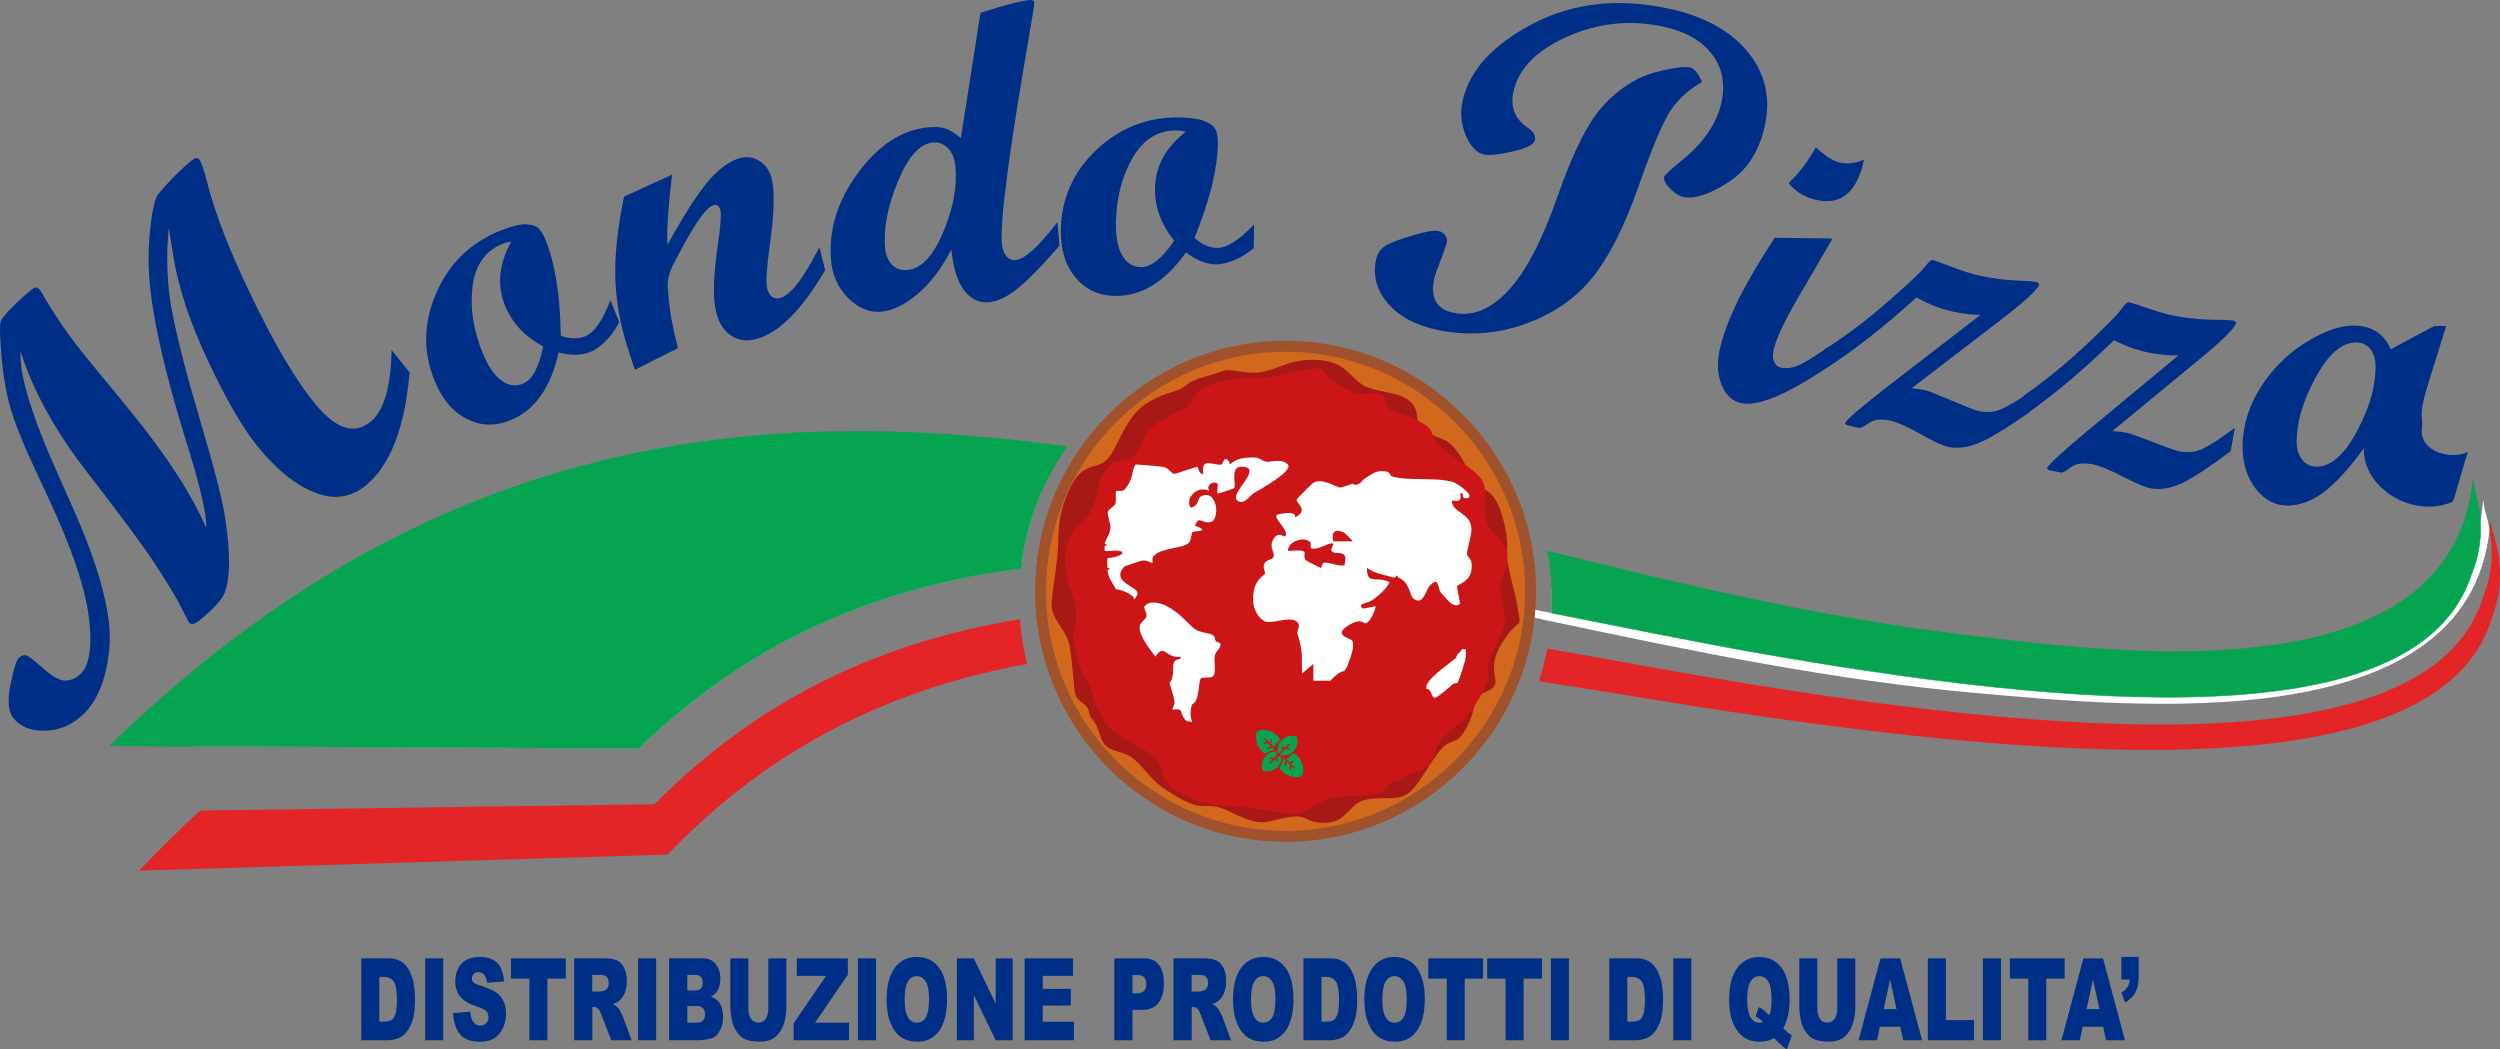 <?xml version="1.0" encoding="UTF-8"?>
<svg id="Livello_2" data-name="Livello 2" xmlns="http://www.w3.org/2000/svg" viewBox="0 0 901.58 378.47">
  <rect x="0" y="0" width="901.58" height="378.47" fill="#808080" stroke="none"/>
  <defs>
    <style>
      .cls-1, .cls-2, .cls-3, .cls-4, .cls-5, .cls-6, .cls-7, .cls-8 {
        fill-rule: evenodd;
      }

      .cls-1, .cls-9 {
        fill: #002f87;
      }

      .cls-2, .cls-10 {
        fill: #fff;
      }

      .cls-3 {
        fill: sienna;
      }

      .cls-4 {
        fill: #cb1517;
      }

      .cls-11, .cls-5 {
        fill: #06a450;
      }

      .cls-12 {
        fill: none;
        stroke: #06a450;
        stroke-miterlimit: 22.93;
        stroke-width: .18px;
      }

      .cls-6 {
        fill: #a81916;
      }

      .cls-7 {
        fill: #e42528;
      }

      .cls-8 {
        fill: #d1681d;
      }
    </style>
  </defs>
  <g id="Livello_1-2" data-name="Livello 1">
    <g>
      <g>
        <g>
          <path class="cls-9" d="M130.29,345.61h9.66c1.91,0,3.45.36,4.62,1.09,1.18.73,2.14,1.76,2.91,3.12.77,1.35,1.32,2.93,1.67,4.73.34,1.8.51,3.71.51,5.73,0,3.15-.25,5.6-.77,7.34-.51,1.74-1.22,3.19-2.13,4.37-.91,1.18-1.88,1.96-2.93,2.35-1.42.54-2.72.81-3.88.81h-9.66v-29.54ZM136.8,352.3v16.14h1.59c1.35,0,2.33-.21,2.9-.63.57-.42,1.02-1.16,1.35-2.22.32-1.05.49-2.76.49-5.12,0-3.13-.36-5.27-1.09-6.43-.73-1.16-1.94-1.73-3.62-1.73h-1.62Z"/>
          <rect class="cls-9" x="153.33" y="345.62" width="6.52" height="29.53"/>
          <path class="cls-9" d="M163.39,365.38l6.19-.55c.13,1.41.4,2.49.81,3.23.67,1.19,1.63,1.79,2.87,1.79.93,0,1.64-.31,2.15-.92.5-.62.75-1.32.75-2.13s-.24-1.45-.72-2.05c-.48-.61-1.59-1.18-3.33-1.72-2.85-.9-4.88-2.09-6.1-3.58-1.22-1.49-1.83-3.39-1.83-5.7,0-1.52.31-2.96.94-4.3.63-1.35,1.57-2.41,2.83-3.18,1.26-.77,2.98-1.16,5.17-1.16,2.69,0,4.74.7,6.15,2.11,1.42,1.4,2.25,3.63,2.52,6.7l-6.13.51c-.16-1.33-.5-2.3-1.02-2.9-.53-.61-1.24-.91-2.16-.91-.76,0-1.33.23-1.71.68-.38.44-.57.99-.57,1.64,0,.47.16.9.47,1.27.31.39,1.03.75,2.18,1.09,2.85.86,4.88,1.73,6.11,2.61,1.23.88,2.12,1.97,2.68,3.27.56,1.31.85,2.76.85,4.37,0,1.9-.38,3.65-1.13,5.24-.74,1.6-1.79,2.81-3.13,3.64-1.34.82-3.03,1.24-5.07,1.24-3.58,0-6.06-.97-7.44-2.9-1.37-1.94-2.15-4.39-2.34-7.37"/>
          <polygon class="cls-9" points="184.27 345.62 204.04 345.62 204.04 352.91 197.41 352.91 197.41 375.15 190.91 375.15 190.91 352.91 184.27 352.91 184.27 345.62"/>
          <path class="cls-9" d="M207.07,375.15v-29.54h10.84c2,0,3.54.25,4.6.73,1.06.49,1.92,1.38,2.57,2.69.65,1.31.98,2.9.98,4.78,0,1.63-.25,3.05-.75,4.24-.49,1.19-1.18,2.15-2.05,2.89-.55.47-1.31.86-2.28,1.17.77.36,1.34.73,1.7,1.09.24.24.59.76,1.04,1.55.45.79.76,1.4.91,1.83l3.15,8.56h-7.35l-3.47-9.02c-.44-1.17-.83-1.93-1.18-2.28-.47-.46-1-.69-1.59-.69h-.57v11.99h-6.53ZM213.6,357.58h2.74c.29,0,.87-.14,1.72-.4.43-.12.78-.43,1.05-.93.27-.49.41-1.07.41-1.71,0-.95-.22-1.68-.65-2.2-.43-.51-1.24-.77-2.43-.77h-2.85v6.01Z"/>
          <rect class="cls-9" x="230.11" y="345.62" width="6.52" height="29.53"/>
          <path class="cls-9" d="M241.31,345.61h12.18c2.02,0,3.58.7,4.67,2.11,1.09,1.41,1.63,3.16,1.63,5.24,0,1.74-.38,3.24-1.16,4.49-.51.83-1.27,1.49-2.27,1.97,1.51.51,2.63,1.39,3.34,2.63.71,1.24,1.07,2.8,1.07,4.69,0,1.53-.25,2.91-.77,4.12-.51,1.22-1.2,2.2-2.08,2.91-.54.44-1.37.76-2.47.96-1.46.27-2.44.4-2.91.4h-11.23v-29.54ZM247.87,357.2h2.83c1.01,0,1.72-.25,2.11-.74.4-.49.6-1.2.6-2.13,0-.86-.2-1.53-.6-2.01-.4-.48-1.09-.72-2.07-.72h-2.87v5.6ZM247.87,368.8h3.32c1.11,0,1.91-.28,2.37-.83.46-.56.69-1.31.69-2.25,0-.87-.23-1.57-.68-2.1-.45-.53-1.25-.8-2.39-.8h-3.3v5.99Z"/>
          <path class="cls-9" d="M277.09,345.62h6.49v17.59c0,1.74-.2,3.39-.58,4.95-.39,1.55-1,2.91-1.83,4.06-.83,1.16-1.7,1.98-2.61,2.45-1.26.66-2.78.99-4.55.99-1.03,0-2.14-.1-3.35-.3-1.21-.21-2.22-.6-3.04-1.2-.81-.6-1.56-1.45-2.23-2.55-.68-1.09-1.14-2.23-1.39-3.4-.4-1.88-.6-3.54-.6-4.99v-17.59h6.49v18.01c0,1.61.31,2.87.95,3.78.64.91,1.52,1.36,2.65,1.36s2-.45,2.63-1.34c.64-.89.96-2.15.96-3.8v-18.01Z"/>
          <polygon class="cls-9" points="287.36 345.62 305.76 345.62 305.76 351.52 293.94 368.81 306.19 368.81 306.19 375.15 286.22 375.15 286.22 369.03 297.91 351.92 287.36 351.92 287.36 345.62"/>
          <rect class="cls-9" x="309.38" y="345.62" width="6.52" height="29.53"/>
          <path class="cls-9" d="M319.74,360.4c0-4.82.96-8.57,2.87-11.26,1.92-2.69,4.58-4.03,8-4.03s6.2,1.32,8.09,3.95c1.9,2.64,2.85,6.34,2.85,11.1,0,3.45-.42,6.28-1.24,8.49-.83,2.21-2.02,3.93-3.59,5.16-1.57,1.23-3.52,1.85-5.85,1.85s-4.34-.53-5.9-1.59c-1.55-1.06-2.82-2.74-3.78-5.04-.96-2.29-1.45-5.16-1.45-8.62M326.25,360.44c0,2.98.4,5.12,1.18,6.42.79,1.31,1.86,1.96,3.22,1.96s2.48-.64,3.25-1.92c.76-1.27,1.14-3.56,1.14-6.87,0-2.78-.4-4.81-1.2-6.09-.8-1.28-1.88-1.92-3.25-1.92s-2.37.65-3.16,1.96c-.79,1.3-1.19,3.45-1.19,6.46"/>
          <polygon class="cls-9" points="345.1 345.62 351.17 345.62 359.09 361.96 359.09 345.62 365.22 345.62 365.22 375.15 359.09 375.15 351.21 358.94 351.21 375.15 345.1 375.15 345.1 345.62"/>
          <polygon class="cls-9" points="369.52 345.62 386.95 345.62 386.95 351.92 376.04 351.92 376.04 356.62 386.17 356.62 386.17 362.64 376.04 362.64 376.04 368.46 387.27 368.46 387.27 375.15 369.52 375.15 369.52 345.62"/>
          <path class="cls-9" d="M401.86,345.62h10.81c2.35,0,4.12.79,5.29,2.36,1.18,1.57,1.76,3.8,1.76,6.7s-.64,5.32-1.92,6.99c-1.27,1.68-3.22,2.52-5.84,2.52h-3.56v10.96h-6.53v-29.54ZM408.4,358.21h1.59c1.25,0,2.13-.31,2.64-.92.51-.62.76-1.4.76-2.35s-.22-1.71-.66-2.35c-.44-.64-1.27-.96-2.48-.96h-1.85v6.59Z"/>
          <path class="cls-9" d="M423.21,375.15v-29.54h10.84c2,0,3.54.25,4.6.73,1.06.49,1.92,1.38,2.57,2.69.65,1.31.98,2.9.98,4.78,0,1.63-.25,3.05-.75,4.24-.49,1.19-1.18,2.15-2.05,2.89-.55.47-1.31.86-2.28,1.17.77.36,1.34.73,1.7,1.09.24.24.59.76,1.04,1.55.45.79.76,1.4.91,1.83l3.15,8.56h-7.35l-3.47-9.02c-.44-1.17-.83-1.93-1.18-2.28-.47-.46-1-.69-1.59-.69h-.57v11.99h-6.53ZM429.74,357.58h2.74c.29,0,.87-.14,1.72-.4.43-.12.78-.43,1.05-.93.27-.49.41-1.07.41-1.71,0-.95-.22-1.68-.65-2.2-.43-.51-1.24-.77-2.43-.77h-2.85v6.01Z"/>
          <path class="cls-9" d="M444.66,360.4c0-4.82.96-8.57,2.87-11.26,1.92-2.69,4.58-4.03,8-4.03s6.2,1.32,8.09,3.95c1.9,2.64,2.85,6.34,2.85,11.1,0,3.45-.42,6.28-1.24,8.49-.83,2.21-2.02,3.93-3.59,5.16-1.57,1.23-3.52,1.85-5.85,1.85s-4.34-.53-5.9-1.59c-1.55-1.06-2.82-2.74-3.78-5.04-.96-2.29-1.45-5.16-1.45-8.62M451.17,360.44c0,2.98.4,5.12,1.18,6.42.79,1.31,1.86,1.96,3.22,1.96s2.48-.64,3.25-1.92c.76-1.27,1.14-3.56,1.14-6.87,0-2.78-.4-4.81-1.2-6.09-.8-1.28-1.88-1.92-3.25-1.92s-2.37.65-3.16,1.96c-.79,1.3-1.19,3.45-1.19,6.46"/>
          <path class="cls-9" d="M470.06,345.61h9.66c1.91,0,3.45.36,4.62,1.09,1.18.73,2.14,1.76,2.91,3.12.77,1.35,1.32,2.93,1.67,4.73.34,1.8.51,3.71.51,5.73,0,3.15-.25,5.6-.77,7.34-.51,1.74-1.22,3.19-2.13,4.37-.91,1.18-1.88,1.96-2.93,2.35-1.42.54-2.72.81-3.88.81h-9.66v-29.54ZM476.56,352.3v16.14h1.59c1.35,0,2.33-.21,2.9-.63.57-.42,1.02-1.16,1.35-2.22.32-1.05.49-2.76.49-5.12,0-3.13-.36-5.27-1.09-6.43-.73-1.16-1.94-1.73-3.62-1.73h-1.62Z"/>
          <path class="cls-9" d="M492.02,360.4c0-4.82.96-8.57,2.87-11.26,1.92-2.69,4.58-4.03,8-4.03s6.2,1.32,8.09,3.95c1.9,2.64,2.85,6.34,2.85,11.1,0,3.45-.42,6.28-1.24,8.49-.83,2.21-2.02,3.93-3.59,5.16-1.57,1.23-3.52,1.85-5.85,1.85s-4.34-.53-5.9-1.59c-1.55-1.06-2.82-2.74-3.78-5.04-.96-2.29-1.45-5.16-1.45-8.62M498.52,360.44c0,2.98.4,5.12,1.18,6.42.79,1.31,1.86,1.96,3.22,1.96s2.48-.64,3.25-1.92c.76-1.27,1.14-3.56,1.14-6.87,0-2.78-.4-4.81-1.2-6.09-.8-1.28-1.88-1.92-3.25-1.92s-2.37.65-3.16,1.96c-.79,1.3-1.19,3.45-1.19,6.46"/>
          <polygon class="cls-9" points="515.09 345.62 534.86 345.62 534.86 352.91 528.22 352.91 528.22 375.15 521.73 375.15 521.73 352.91 515.09 352.91 515.09 345.62"/>
          <polygon class="cls-9" points="536.32 345.62 556.09 345.62 556.09 352.91 549.46 352.91 549.46 375.15 542.96 375.15 542.96 352.91 536.32 352.91 536.32 345.62"/>
          <rect class="cls-9" x="559.29" y="345.62" width="6.52" height="29.53"/>
          <path class="cls-9" d="M580.37,345.61h9.66c1.91,0,3.45.36,4.62,1.09,1.18.73,2.14,1.76,2.91,3.12.77,1.35,1.32,2.93,1.67,4.73.34,1.8.51,3.71.51,5.73,0,3.15-.25,5.6-.77,7.34-.51,1.74-1.22,3.19-2.13,4.37-.91,1.18-1.88,1.96-2.93,2.35-1.42.54-2.72.81-3.88.81h-9.66v-29.54ZM586.87,352.3v16.14h1.59c1.35,0,2.33-.21,2.9-.63.57-.42,1.02-1.16,1.35-2.22.32-1.05.49-2.76.49-5.12,0-3.13-.36-5.27-1.09-6.43-.73-1.16-1.94-1.73-3.62-1.73h-1.62Z"/>
          <rect class="cls-9" x="603.41" y="345.62" width="6.52" height="29.53"/>
          <path class="cls-9" d="M643.1,370.84c.81.79,1.34,1.29,1.59,1.49.38.29.88.64,1.51,1.03l-1.81,5.12c-.91-.62-1.81-1.35-2.7-2.2-.89-.86-1.51-1.5-1.87-1.92-1.44.87-3.24,1.31-5.4,1.31-3.19,0-5.72-1.17-7.57-3.5-2.18-2.77-3.28-6.66-3.28-11.67s.96-8.63,2.87-11.33c1.91-2.69,4.58-4.04,8-4.04s6.19,1.32,8.09,3.95c1.9,2.63,2.85,6.4,2.85,11.3,0,4.36-.77,7.85-2.29,10.47M638.11,366.17c.52-1.3.77-3.25.77-5.84,0-2.98-.39-5.11-1.18-6.39-.79-1.27-1.87-1.91-3.26-1.91-1.29,0-2.34.65-3.15,1.95-.8,1.31-1.2,3.34-1.2,6.1,0,3.23.39,5.49,1.18,6.79.79,1.3,1.86,1.96,3.23,1.96.44,0,.86-.06,1.25-.18-.55-.74-1.41-1.44-2.59-2.09l1.02-3.28c.57.15,1.03.33,1.35.54.31.22.94.79,1.87,1.7.22.21.46.44.72.66"/>
          <path class="cls-9" d="M662.59,345.62h6.49v17.59c0,1.74-.2,3.39-.58,4.95-.39,1.55-1,2.91-1.83,4.06-.83,1.16-1.7,1.98-2.61,2.45-1.26.66-2.78.99-4.55.99-1.03,0-2.14-.1-3.35-.3-1.21-.21-2.22-.6-3.04-1.2-.81-.6-1.56-1.45-2.23-2.55-.68-1.09-1.14-2.23-1.39-3.4-.4-1.88-.6-3.54-.6-4.99v-17.59h6.49v18.01c0,1.61.31,2.87.95,3.78.64.91,1.52,1.36,2.65,1.36s2-.45,2.63-1.34c.64-.89.96-2.15.96-3.8v-18.01Z"/>
          <path class="cls-9" d="M685.31,370.28h-7.38l-1.03,4.87h-6.64l7.91-29.53h7.09l7.91,29.53h-6.81l-1.05-4.87ZM683.96,363.89l-2.33-10.62-2.3,10.62h4.62Z"/>
          <polygon class="cls-9" points="695.24 345.62 701.74 345.62 701.74 367.88 711.89 367.88 711.89 375.15 695.24 375.15 695.24 345.62"/>
          <rect class="cls-9" x="715.1" y="345.62" width="6.52" height="29.53"/>
          <polygon class="cls-9" points="724.81 345.62 744.58 345.62 744.58 352.91 737.94 352.91 737.94 375.15 731.45 375.15 731.45 352.91 724.81 352.91 724.81 345.62"/>
          <path class="cls-9" d="M758.47,370.28h-7.38l-1.03,4.87h-6.64l7.91-29.53h7.09l7.91,29.53h-6.81l-1.05-4.87ZM757.12,363.89l-2.33-10.62-2.3,10.62h4.62Z"/>
        </g>
        <path class="cls-9" d="M765.04,345.11h6.25v6.75c0,2.48-.37,4.45-1.11,5.89-.73,1.44-2,2.71-3.78,3.8l-1.36-3.58c1.11-.73,1.87-1.45,2.28-2.17.42-.71.65-1.57.7-2.54h-2.99v-8.14Z"/>
      </g>
      <g>
        <path class="cls-7" d="M367.8,223.32c.41,5.52,1.29,10.9,2.61,16.12-47.2,8.61-91.47,28.83-129.65,68.75l-190.61,5.79c7.3-7.65,14.66-14.87,22.02-21.68l163.84-2.26c39.16-39.53,84.1-59,131.79-66.73Z"/>
        <path class="cls-7" d="M898.89,222.13c-15.24,53.14-114.09,58-264.87,36.04-25.74-3.75-52.25-8.34-79.03-12.5,1.24-3.82,2.25-7.75,3-11.76,24.45,4.28,48.62,8.83,72.16,12.66,150.33,24.5,249.26,21.27,265.47-31.61,3.27-8.43,3.59-16.25,2.2-23.86.15-1.18.25-2.37.32-3.59l.61,3.44c3.23,9.89,4.25,19.97.15,31.19Z"/>
        <path class="cls-2" d="M375.81,176.97c-3.91,8.75-6.54,18.18-7.65,28.08-.8.11-1.59.2-2.4.32-8.95,1.2-17.81,2.81-26.57,4.88-7.78,1.84-15.49,4.04-23.1,6.66-1.9.65-3.79,1.33-5.68,2.03-1.89.71-3.78,1.43-5.66,2.19-1.87.75-3.75,1.54-5.6,2.35-2.8,1.21-5.58,2.48-8.34,3.82-1.85.88-3.68,1.8-5.52,2.75-4.58,2.37-9.1,4.91-13.59,7.64-1.79,1.09-3.58,2.22-5.35,3.36-12.45,8.08-24.51,17.64-36.12,28.9l-131.1-.66-28.87-.16c99.35-87.42,201.95-102.48,305.56-92.16Z"/>
        <path class="cls-2" d="M897.82,191.09c-8.16,75.78-127.53,63.98-185.59,58.81-50.64-4.52-101.73-14.98-152.91-25.86-27.14-5.77-54.31-11.67-81.44-16.86l-.19-.03c1.34.17,2.69.35,4.02.53.22.03.44.06.65.08,6.55.88,13.11,1.85,19.66,2.9,7.46,1.17,14.92,2.44,22.37,3.77.42.08.86.16,1.29.23,2.25.4,4.5.81,6.74,1.23.42.07.85.16,1.27.23,2.95.54,5.89,1.09,8.82,1.66,1.71.33,3.42.65,5.12.98.56.12,1.11.22,1.67.32,2.22.42,4.44.86,6.64,1.29,1.2.23,2.39.47,3.58.7.1-1.68.14-3.36.14-5.06,0-1.34-.03-2.66-.1-3.99,49.79,11.44,99.51,22.36,148.93,27.59,56.85,6.03,172.59,19.4,185.98-51.49,0-.01.01-.03.01-.04.47-2.47.81-5.06,1.03-7.76l.53,3.46c.74,2.42,1.35,4.86,1.77,7.31Z"/>
        <path class="cls-5" d="M384.77,161.1s-.01,0,0,.01c-3.47,4.96-6.49,10.26-8.96,15.86-3.91,8.75-6.54,18.18-7.65,28.08-.8.11-1.59.2-2.4.32-8.95,1.2-17.81,2.81-26.57,4.88-7.78,1.84-15.49,4.04-23.1,6.66-1.9.65-3.79,1.33-5.68,2.03-1.89.71-3.78,1.43-5.66,2.19-1.87.75-3.75,1.54-5.6,2.35-2.8,1.21-5.58,2.48-8.34,3.82-1.85.88-3.68,1.8-5.52,2.75-4.58,2.37-9.1,4.91-13.59,7.64-1.79,1.09-3.58,2.22-5.35,3.36-12.45,8.08-24.51,17.64-36.12,28.9l-131.1-.66-28.87-.16-30.72-.15c1.39-1.35,2.77-2.69,4.16-4,1.39-1.32,2.77-2.62,4.16-3.91,0,0,0-.01.01-.01,1.38-1.28,2.77-2.56,4.15-3.82t.01-.01c1.39-1.26,2.77-2.51,4.16-3.74,0,0,.01,0,.01-.01,1.38-1.23,2.77-2.45,4.16-3.65t.01-.01c1.39-1.21,2.77-2.4,4.16-3.57.7-.59,1.4-1.19,2.1-1.77,3.47-2.91,6.95-5.74,10.43-8.48.7-.55,1.4-1.09,2.1-1.65,1.39-1.08,2.78-2.15,4.17-3.21,0,0,.01,0,.01-.01,1.39-1.05,2.78-2.1,4.17-3.12.7-.52,1.4-1.04,2.1-1.55,2.09-1.53,4.18-3.03,6.27-4.49.7-.5,1.4-.99,2.1-1.48,1.39-.97,2.79-1.92,4.18-2.86.01,0,.01-.01.01-.01,1.39-.93,2.79-1.87,4.18-2.78.01,0,.01-.01.01-.01,1.39-.91,2.79-1.82,4.18-2.7.71-.46,1.41-.9,2.11-1.35,1.39-.87,2.79-1.74,4.18-2.59,2.11-1.28,4.21-2.55,6.32-3.78,2.79-1.63,5.59-3.23,8.4-4.77,1.16-.64,2.31-1.27,3.47-1.89,2.35-1.25,4.7-2.48,7.05-3.68,1.4-.71,2.8-1.41,4.2-2.1,14.73-7.25,29.5-13.26,44.29-18.16,64.35-21.31,129.18-21.67,194.19-12.73Z"/>
        <path class="cls-5" d="M894.57,190.74c.01,4.33-.63,8.75-2.13,13.32-.12.35-.23.71-.36,1.06-.25.7-.52,1.41-.82,2.12-.48,1.45-1.02,2.88-1.62,4.26-.39.91-.83,1.8-1.28,2.69h0c-.46.89-.94,1.76-1.45,2.6-.51.85-1.05,1.69-1.61,2.51-.56.81-1.15,1.61-1.77,2.39-.92,1.18-1.91,2.3-2.96,3.41-.35.36-.71.72-1.07,1.08-7.24,7.15-17.11,12.68-29.44,16.72-1.57.52-3.18,1.01-4.84,1.46-.92.28-1.87.53-2.83.77-1.07.28-2.15.54-3.26.81-1.62.38-3.28.74-4.98,1.07-1.93.39-3.91.75-5.92,1.09-.45.07-.9.15-1.36.22-3.34.53-6.8.99-10.38,1.38-.34.04-.69.08-1.04.12-21.54,2.27-47.13,2.09-76.34-.2h-.01c-3.04-.24-6.11-.51-9.23-.79-3.12-.29-6.28-.59-9.48-.92-4.8-.5-9.67-1.04-14.64-1.63h-.01c-3.31-.4-6.66-.82-10.03-1.25-3.39-.45-6.8-.9-10.26-1.38-4.96-.69-10-1.42-15.11-2.2-2.26-.34-4.53-.69-6.81-1.05-3.35-.53-6.74-1.07-10.16-1.63-3.67-.61-7.38-1.23-11.11-1.87-3.42-.59-6.85-1.19-10.32-1.8-.68-.12-1.36-.24-2.04-.37-1.56-.28-3.13-.56-4.7-.85-2.97-.54-5.96-1.09-8.95-1.66-5.98-1.13-11.99-2.29-18.06-3.48-.77-.15-1.56-.3-2.34-.46-6.55-1.3-13.13-2.6-19.74-3.92-1.15-.22-2.29-.45-3.44-.68-2.05-.41-4.1-.83-6.16-1.22-2.31-.46-4.64-.92-6.96-1.38.1-1.68.14-3.36.14-5.06,0-1.34-.03-2.66-.1-3.99-.17-4.53-.67-8.98-1.46-13.32h0c1.34.33,2.69.66,4.03,1,6.17,1.54,12.32,3.06,18.49,4.55,8.22,2,16.44,3.96,24.65,5.86,2.06.48,4.11.94,6.17,1.41,12.31,2.79,24.63,5.43,36.93,7.86,2.05.4,4.1.8,6.15,1.19,4.11.77,8.21,1.52,12.3,2.24,12.29,2.17,24.57,4.05,36.84,5.58,37.13,4.64,99.45,12.91,142.22-1.77,2.02-.69,3.98-1.43,5.9-2.23,1.28-.53,2.54-1.08,3.78-1.67,2.48-1.16,4.86-2.41,7.15-3.77,1.14-.68,2.25-1.39,3.34-2.12,2.18-1.48,4.25-3.06,6.2-4.74.98-.84,1.92-1.72,2.84-2.62,9.15-9.05,15.2-21.06,16.77-36.84l.45,3.47c.14.47.27.94.39,1.41.15.53.28,1.05.39,1.57.1.41.19.82.28,1.23.12.49.21.98.31,1.46.1.54.19,1.08.28,1.61.1.56.17,1.11.24,1.68.02.19.04.38.06.58.05.42.1.85.13,1.28.01.12.02.23.02.35.03.27.05.53.06.8.01.23.02.46.03.69.01.1.01.19.01.29.03.56.04,1.13.04,1.69Z"/>
        <path class="cls-12" d="M368.15,205.06c-.8.11-1.59.2-2.4.31-8.95,1.21-17.81,2.81-26.57,4.88-7.78,1.85-15.49,4.04-23.1,6.66-1.9.65-3.79,1.33-5.68,2.03-1.89.71-3.78,1.43-5.66,2.19-1.87.75-3.75,1.54-5.6,2.35-2.8,1.21-5.58,2.48-8.34,3.82-1.85.89-3.68,1.8-5.52,2.75-4.58,2.37-9.1,4.91-13.59,7.64-1.79,1.09-3.58,2.22-5.35,3.36-12.45,8.08-24.51,17.64-36.12,28.9l-131.1-.66-59.6-.3h.01c1.39-1.36,2.77-2.7,4.16-4.01,1.39-1.32,2.77-2.62,4.16-3.91,0,0,0-.01.01-.01,1.38-1.28,2.77-2.56,4.15-3.82t.01-.01c1.39-1.25,2.78-2.51,4.16-3.74,0,0,.01,0,.01-.01,1.39-1.23,2.77-2.44,4.16-3.65t.01-.01c1.39-1.2,2.78-2.39,4.16-3.57.7-.59,1.4-1.19,2.1-1.77,3.48-2.91,6.95-5.73,10.43-8.48.7-.55,1.4-1.09,2.1-1.65,1.39-1.08,2.78-2.14,4.17-3.21,0,0,.01,0,.01-.01,1.39-1.05,2.78-2.09,4.17-3.12.7-.52,1.4-1.04,2.1-1.55,2.09-1.53,4.18-3.03,6.27-4.49.7-.5,1.4-.99,2.1-1.48,1.4-.96,2.79-1.91,4.18-2.86.01,0,.01-.01.01-.01,1.4-.93,2.79-1.86,4.18-2.78.01,0,.01-.01.01-.01,1.4-.9,2.79-1.82,4.18-2.7.71-.46,1.41-.9,2.11-1.35,1.39-.87,2.79-1.74,4.18-2.59,2.11-1.28,4.21-2.55,6.32-3.78,2.79-1.63,5.59-3.22,8.4-4.77,1.16-.64,2.31-1.26,3.47-1.89,2.35-1.25,4.7-2.48,7.05-3.68,1.4-.71,2.8-1.41,4.2-2.1,14.73-7.25,29.5-13.26,44.29-18.16,64.35-21.3,129.18-21.65,194.19-12.72-3.47,4.96-6.49,10.26-8.96,15.86-3.91,8.75-6.54,18.18-7.65,28.08"/>
        <path class="cls-12" d="M477.69,207.15c1.34.17,2.69.35,4.02.53-1.27-.17-2.56-.33-3.83-.5-.98-.13-1.95-.24-2.93-.37.91.11,1.83.22,2.74.34Z"/>
        <path class="cls-12" d="M482.36,207.77c6.55.88,13.11,1.85,19.66,2.9-6.55-1.04-13.11-2.01-19.66-2.9Z"/>
        <path class="cls-12" d="M502.02,210.66c7.46,1.17,14.92,2.44,22.37,3.77-7.45-1.33-14.9-2.59-22.37-3.77Z"/>
        <path class="cls-12" d="M894.57,190.74c.01,4.33-.63,8.75-2.13,13.32-.12.35-.23.71-.36,1.06-.25.7-.52,1.41-.82,2.12-.48,1.45-1.02,2.88-1.62,4.26-.4.91-.83,1.8-1.28,2.69h0c-.47.89-.94,1.75-1.45,2.6-.51.85-1.05,1.69-1.61,2.51-.57.81-1.16,1.6-1.77,2.39-.93,1.17-1.92,2.3-2.96,3.41-.35.36-.71.72-1.07,1.08-7.24,7.15-17.11,12.68-29.44,16.72-1.57.52-3.18,1.01-4.84,1.46-.92.28-1.87.53-2.83.77-1.07.28-2.15.54-3.26.81-1.62.38-3.28.74-4.98,1.07-1.93.39-3.91.75-5.92,1.09-.45.07-.9.15-1.36.22-3.34.53-6.8,1-10.38,1.38-.34.04-.69.08-1.04.12-21.54,2.28-47.14,2.1-76.34-.2h-.01c-3.04-.23-6.11-.5-9.23-.79-3.12-.29-6.28-.59-9.48-.92-4.8-.49-9.67-1.04-14.64-1.63h-.01c-3.3-.39-6.66-.81-10.03-1.25-3.39-.44-6.8-.89-10.26-1.38-4.96-.69-10-1.42-15.11-2.2-2.26-.34-4.53-.69-6.81-1.05-3.35-.53-6.74-1.07-10.16-1.63-3.66-.59-7.37-1.22-11.11-1.87-3.42-.59-6.85-1.19-10.32-1.8-.68-.12-1.36-.24-2.04-.37-1.56-.27-3.12-.55-4.69-.84-2.97-.54-5.97-1.09-8.96-1.67-5.99-1.13-12.01-2.28-18.06-3.48-.77-.15-1.56-.3-2.34-.46-6.55-1.3-13.13-2.6-19.74-3.92-1.15-.22-2.29-.45-3.44-.68-2.05-.41-4.1-.83-6.16-1.22-2.31-.46-4.64-.92-6.96-1.38.1-1.68.14-3.36.14-5.06,0-1.34-.03-2.66-.1-3.99-.17-4.53-.67-8.98-1.46-13.32,1.34.33,2.69.67,4.03,1,6.17,1.54,12.32,3.06,18.49,4.55,8.22,2.01,16.44,3.96,24.65,5.86,2.06.48,4.11.94,6.17,1.41,12.31,2.8,24.63,5.45,36.93,7.86,2.05.4,4.1.8,6.15,1.19,4.11.77,8.21,1.53,12.3,2.24,12.29,2.17,24.57,4.05,36.84,5.58,37.13,4.64,99.45,12.91,142.22-1.77,2.02-.69,3.98-1.43,5.9-2.23,1.28-.53,2.55-1.08,3.78-1.67,2.48-1.16,4.86-2.41,7.15-3.77,1.14-.69,2.25-1.39,3.34-2.12,2.18-1.48,4.25-3.06,6.2-4.74.98-.85,1.92-1.72,2.84-2.62,9.15-9.05,15.2-21.06,16.77-36.84l.46,3.46c.14.48.27.96.38,1.42.15.53.28,1.05.39,1.57.1.41.19.82.28,1.23.12.49.21.98.31,1.46.1.54.19,1.08.28,1.61.1.56.17,1.11.24,1.68.02.19.04.38.06.58.05.42.1.85.13,1.28.01.12.02.23.02.35.03.28.05.55.05.84.03.21.04.42.04.65.01.1.01.19.01.29.03.56.04,1.13.04,1.69Z"/>
        <g>
          <path class="cls-1" d="M601.52,3.04c12.82,2.73,22.38,7.91,28.7,15.58,6.31,7.63,8.41,16.48,6.27,26.53-1.97,9.27-6.35,16.14-13.17,20.56-6.79,4.41-12.24,6.17-16.31,5.31-1.53-.33-3.1-1.32-4.73-3.02-1.65-1.7-2.37-3.08-2.14-4.14.12-.6,2-2.4,5.64-5.43,8.39-6.58,13.4-13.82,15.07-21.67,1.41-6.66.23-12.41-3.55-17.31-3.8-4.9-9.64-8.19-17.55-9.87-11.92-2.54-23.43-1.31-34.59,3.65-11.17,4.98-17.62,11.63-19.39,19.97-1.18,5.53.63,9.88,5.42,13.04,1.9,1.31,2.66,2.76,2.35,4.27-.34,1.6-3.04,2.98-8.03,4.11-4.99,1.14-8.41,1.51-10.25,1.12-2.71-.58-4.93-2.87-6.64-6.89-1.68-4.01-2.09-8.09-1.22-12.18,2.35-11.07,10.73-20.39,25.19-28,14.46-7.61,30.76-9.49,48.93-5.62"/>
          <path class="cls-1" d="M672.23,57.56c-2.46,11.62-8.13,16.47-16.96,14.59-4.3-.92-7.72-2.97-10.24-6.12,3.8-3.65,7.07-7.95,9.81-12.93,3.44,3.21,6.37,5.05,8.78,5.57,2.7.57,5.58.21,8.62-1.12"/>
          <path class="cls-1" d="M613.8,29.62c-4.75,2.61-8.54,6.05-11.35,10.26-2.78,4.22-6.69,13.46-11.66,27.65-4.99,14.19-10.49,25.07-16.5,32.57-6.01,7.5-14.13,13.1-24.41,16.79-10.27,3.67-20.86,4.34-31.74,2.02-7.72-1.64-13.61-4.82-17.65-9.55-4.04-4.73-5.46-9.97-4.23-15.75.46-2.17,1.55-3.79,3.25-4.88,1.69-1.09,4.92-2.35,9.74-3.78,4.82-1.42,7.97-1.98,9.49-1.66,1.03.22,1.86.74,2.44,1.55.6.86.77,1.74.57,2.67-.12.57-.87,2.71-2.22,6.35-1.4,3.64-2.14,5.8-2.29,6.5-1.48,7.01.79,11.14,6.89,12.44,6.85,1.46,13.45-1.19,19.78-7.99,6.35-6.8,12.32-18.24,17.92-34.34,5.6-16.11,11.25-27.12,16.96-33.04,5.7-5.89,11.71-9.68,17.98-11.33,6.29-1.62,10.52-2.23,12.73-1.76,1.49.32,2.94,2.07,4.32,5.26"/>
          <path class="cls-1" d="M658.06,133.15c-14.23,9.4-24.25,13.48-30.06,12.24-3.2-.68-5.55-2.84-7.08-6.48-1.53-3.64-1.79-7.84-.77-12.64,2.19-10.31,8.82-23.81,19.89-40.51l19.86.22.9.19-12.32,21.12c-5.09,8.73-8.04,15.09-8.9,19.1-.34,1.61-.25,2.98.25,4.12.53,1.15,1.32,1.83,2.42,2.07,1.95.41,4.07.14,6.33-.83,2.26-.94,6.02-3.28,11.25-6.95l-1.77,8.35Z"/>
          <path class="cls-1" d="M731.82,148.73c-8.32,5.79-14.46,9.5-18.39,11.1-3.9,1.58-7.55,2.02-10.9,1.3-1.89-.4-5.21-1.94-9.95-4.6-4.75-2.69-8.43-4.3-11.01-4.86-3.26-.69-5.78-.4-7.61.9-1.83,1.27-2.94,1.86-3.4,1.76-2.48-.53-3.99-.88-4.49-1.06-.47-.18-.69-.4-.63-.7.23-1.06,5.69-5.75,16.39-14.04l32.36-24.95c-3.02-.05-6.2-.42-9.56-1.13-4.51-.96-9.02-2.7-13.5-5.16-11.66,10.57-22.63,19.16-32.93,25.77l-1.72-.36,1.39-6.54c7.69-4.95,15.31-10.7,22.83-17.25,7.55-6.58,12-10.76,13.38-12.59,1.37-1.83,2.39-2.67,2.98-2.55.36.08,2.6.89,6.71,2.44,4.11,1.57,7.45,2.62,10.06,3.17,4.71,1.01,9.08,1.6,13.14,1.76,4.08.2,6.43.36,7.07.5.94.2,1.38.53,1.28,1.02-.38,1.79-5.58,6.51-15.63,14.13l-30.25,23.2c2.04.23,3.72.51,5,.78.98.21,4.08,1.44,9.39,3.69,5.3,2.26,8.49,3.52,9.59,3.75,3.1.66,5.93.44,8.51-.73,2.57-1.14,6.44-3.52,11.65-7.1l-1.77,8.35Z"/>
          <path class="cls-1" d="M804.46,162.69c-8.11,6.07-14.13,10.01-17.99,11.74-3.84,1.71-7.48,2.28-10.86,1.68-1.9-.34-5.27-1.75-10.1-4.25-4.84-2.52-8.57-4.01-11.18-4.47-3.28-.58-5.79-.2-7.57,1.16-1.77,1.33-2.87,1.96-3.33,1.88-2.5-.44-4.02-.74-4.52-.9-.48-.16-.7-.38-.65-.68.18-1.07,5.49-5.95,15.89-14.6l31.47-26.08c-3.01.06-6.21-.2-9.59-.79-4.54-.8-9.1-2.38-13.67-4.68-11.29,10.97-21.96,19.93-32.01,26.9l-1.73-.31,1.16-6.58c7.51-5.21,14.93-11.22,22.21-18.04,7.32-6.83,11.61-11.16,12.93-13.04,1.31-1.88,2.3-2.76,2.89-2.65.36.06,2.63.79,6.79,2.2,4.17,1.43,7.54,2.36,10.16,2.82,4.75.83,9.13,1.28,13.2,1.3,4.09.05,6.44.14,7.09.25.95.17,1.4.49,1.31.98-.31,1.79-5.35,6.69-15.13,14.66l-29.42,24.25c2.05.16,3.74.38,5.03.6.98.18,4.13,1.3,9.51,3.35,5.38,2.09,8.61,3.22,9.71,3.41,3.12.55,5.94.23,8.48-1.02,2.53-1.22,6.32-3.74,11.4-7.5l-1.48,8.41Z"/>
          <path class="cls-1" d="M873.41,154.27c.51-4.02-1.41-4.02,2-14.98l6.76-21.73h-4.3l-15.66,8.39c-2.54-5.7-7.02-8.54-13.41-8.54-5.08,0-10.89,2.08-17.49,6.23-6.59,4.15-12.02,9.6-16.23,16.33-4.21,6.71-6.33,13.78-6.33,21.2,0,5.95,1.57,10.97,4.71,15.05,3.17,4.08,6.99,6.1,11.46,6.1s9.08-1.67,13.41-5.04c4.32-3.37,9.04-8.58,14.14-15.65-.47,14.38,17.85,25.58,32.03,19.3.46-.21,5.16-17.77,5.6-18.02-5.56,2.98-17.82.42-16.69-8.65M849.91,155.65c-4.53,8.43-9.35,12.66-14.45,12.66-2.09,0-3.82-.83-5.18-2.48-1.36-1.68-2.04-3.83-2.04-6.51,0-7.07,2.3-14.82,6.88-23.22,4.56-8.41,9.43-12.61,14.54-12.61,2.15,0,3.84.79,5.13,2.33,1.29,1.57,1.91,3.73,1.91,6.51,0,7.11-2.25,14.89-6.78,23.33"/>
          <path class="cls-1" d="M147.72,134.3c-1.72,20-7.02,33.65-15.89,40.84-5.42,4.39-11.57,5.19-18.46,2.43-6.92-2.74-13.78-8.34-20.62-16.8-5.27-6.53-11.16-16.64-17.6-30.34-6.48-13.7-10.67-26.22-12.57-37.59l-1.69-10.7c-1.08,10.46-.66,20.6,1.22,30.48,1.91,9.86,5.32,23.04,10.23,39.56,4.9,16.49,7.87,28.06,8.86,34.66,1.04,6.6,1.5,12.29,1.38,17.05-.12,4.77-.75,8.33-1.93,10.67-1.18,2.34-4.07,5.4-8.72,9.17-1.78,1.44-3.05,1.68-3.81.75-.08-.1-.93-1.81-2.63-5.18-1.68-3.35-4.73-8.43-9.13-15.24-4.44-6.81-12.59-17.85-24.47-33.16-11.9-15.28-20.06-30.04-24.49-44.22-.51,8.69,4.26,24.06,14.3,46.15l3.71,8.35c10.4,23.04,15.09,40.49,14.04,52.36-1.05,11.86-4.65,20.32-10.84,25.34-3.8,3.08-8.11,4.64-12.9,4.64-4.79,0-8.41-1.49-10.86-4.53-1.87-2.32-2.24-6.38-1.07-12.11,1.15-5.72,2.2-8.98,3.11-9.73,1.07-.86,2.05-1.06,2.96-.65.9.45,2.89,2,5.96,4.74,3.1,2.72,5.57,4.11,7.44,4.19s3.6-.55,5.24-1.87c3.71-3.01,4.92-9.97,3.56-20.82-1.32-10.85-6.24-25.34-14.73-43.44l-4.74-10.17c-3.88-8.29-6.68-15.16-8.38-20.6-1.65-5.43-2.8-11.31-3.43-17.61-.85-9.06-1-14.15-.42-15.26.58-1.15,1.99-2.8,4.25-5.07,2.26-2.27,4.61-4.38,7.09-6.38.96-.78,1.88-.66,2.75.42.42.53,1.11,1.68,2.11,3.52,4.36,7.27,9.23,14.21,14.59,20.75l15.32,18.65c13.32,16.27,22.62,30.58,27.94,42.89.16-5.08-2.37-15.81-7.54-32.17-7.2-23.34-11.44-41.75-12.78-55.27-.67-6.5-.66-13.28.07-20.32.76-7.07,1.74-11.31,3.02-12.83,4.36-5.08,8.32-9.04,11.83-11.9,1.31-1.06,2.22-1.24,2.78-.55.81,1.01,1.79,3.82,2.96,8.52,2.87,11.29,8.32,25.24,16.41,41.88,8.06,16.66,15.45,29.15,22.18,37.47,7.57,9.37,14.34,11.68,20.28,6.86,4.82-3.91,7.37-12.55,7.6-25.88l6.51,8.06ZM223.33,116.15c-1.58,3.02-3.35,5.42-5.28,7.22-1.92,1.76-3.57,2.92-4.88,3.45-3.43,1.39-7.35,1.47-11.72.27-2.83,12.76-8.63,20.92-17.44,24.49-5.51,2.23-10.76,2.03-15.79-.57-5.02-2.59-8.87-7.2-11.53-13.8-4.22-10.48-4-21,.67-31.61,4.64-10.62,12.31-18.07,23-22.39,4.03-1.63,7.14-2.4,9.35-2.31s3.78.63,4.65,1.59c.9.97,1.7,2.34,2.4,4.08,3.46,8.58,5.27,20.08,5.48,34.52,3.29,1.16,6.25,1.22,8.9.14,3.18-1.29,6.18-5.62,9-12.98l3.19,7.91ZM184.36,87.18c-.84.01-1.92.29-3.23.82-6.16,2.49-9.73,7.57-10.71,15.23-.96,7.63.23,15.64,3.6,23.98,1.87,4.65,4.08,7.94,6.64,9.88,2.55,1.98,5.17,2.39,7.89,1.29,3.35-1.35,5.81-5.84,7.33-13.42-6.66-3.62-11.24-8.54-13.76-14.79-2.96-7.33-2.21-15,2.25-22.98M297.57,97.43c-8.55,14.56-16.9,22.86-25.1,24.91-3.33.83-6.28.37-8.87-1.36-2.6-1.75-4.36-4.52-5.31-8.3-1.28-5.14-1.05-13.54.7-25.18.9-6.25,1.18-10.14.79-11.68-.38-1.53-1.18-2.15-2.43-1.85-.68.17-1.52.75-2.49,1.7-.88.94-1.86,2.18-2.96,3.73-.97,1.42-2.02,3.09-3.17,5.08-1.02,1.66-2.05,3.56-3.17,5.67l-3,5.74c-1.29,2.59-1.87,5.16-1.73,7.69.28,4.26.7,8.13,1.33,11.59.47,2.57,1.25,6.03,2.33,10.36l-15.53,7.85c-2.14-6.33-3.63-11.1-4.41-14.27-1.92-7.72-2.8-15.27-2.67-22.64.14-7.37,1.19-15.91,3.17-25.56l17.32-7.93c-1.34,10.88-1.91,19.34-1.68,25.34,5.94-10.8,10.91-18.52,14.84-23.1,3.96-4.57,7.78-7.32,11.52-8.26,2.52-.63,4.85-.25,7.02,1.2,2.13,1.42,3.54,3.52,4.23,6.3,1.15,4.62.9,12.72-.74,24.36-1.11,7.98-1.42,13.04-.88,15.21.72,2.87,2.3,4.02,4.73,3.41,3.63-.9,8.32-6.98,14.1-18.27l2.07,8.28ZM382.09,88.62c-6.71,7.68-11.88,12.94-15.52,15.75-3.62,2.83-6.93,4.37-9.88,4.63-3.6.31-6.61-1.12-9.03-4.34-2.41-3.22-3.93-8.1-4.56-14.65-3.6,6.92-7.7,12.29-12.33,16.13-4.61,3.84-8.92,5.92-12.89,6.27-4.33.38-8.34-1.25-11.99-4.93-3.67-3.69-5.71-8.19-6.18-13.52-.96-10.97,2.3-21.53,9.75-31.64,7.45-10.11,15.96-15.58,25.48-16.42,2.66-.23,4.75-.06,6.33.56,1.55.6,3.3,1.72,5.25,3.33l7.07-45.17c8.71-2.8,14.65-4.34,17.76-4.61,1.02-.09,1.57.27,1.64,1.05.05.53-.78,5.77-2.5,15.63-6.8,39.54-9.88,63.28-9.18,71.28.16,1.87.71,3.35,1.62,4.41.9,1.04,2.02,1.53,3.36,1.41,3.26-.29,8.28-4.85,15.05-13.68l.74,8.5ZM327.19,97.37c5.01-.44,9.29-4.93,12.91-13.51,3.61-8.56,5.11-16.39,4.49-23.56-.25-2.9-1.14-5.16-2.61-6.76-1.51-1.6-3.36-2.33-5.55-2.13-4.75.42-8.93,5.1-12.62,14.04-3.69,8.95-5.23,16.86-4.63,23.75.24,2.72,1.08,4.81,2.52,6.26,1.42,1.48,3.26,2.11,5.51,1.91M452.13,89.5c-2.63,2.15-5.19,3.68-7.67,4.58-2.46.87-4.43,1.29-5.84,1.27-3.69-.07-7.33-1.53-10.9-4.34-7.57,10.63-16.09,15.88-25.6,15.71-5.94-.1-10.7-2.34-14.31-6.71-3.62-4.34-5.35-10.1-5.23-17.22.2-11.29,4.5-20.89,12.94-28.83,8.41-7.96,18.38-11.81,29.9-11.61,4.34.08,7.5.59,9.5,1.54,2,.94,3.24,2.05,3.67,3.28.44,1.25.66,2.83.62,4.7-.16,9.24-2.98,20.54-8.42,33.92,2.58,2.35,5.28,3.56,8.13,3.61,3.43.06,7.88-2.75,13.35-8.43l-.15,8.54ZM427.57,47.57c-.78-.31-1.88-.49-3.29-.51-6.65-.12-11.92,3.16-15.81,9.83-3.86,6.64-5.88,14.49-6.04,23.48-.09,5.01.66,8.91,2.26,11.7,1.58,2.81,3.83,4.22,6.77,4.27,3.61.06,7.62-3.11,11.97-9.49-4.71-5.93-7.01-12.25-6.9-18.99.14-7.9,3.82-14.68,11.04-20.28"/>
        </g>
        <g>
          <path class="cls-3" d="M553.95,213.24c0,49.76-40.58,90.34-90.34,90.34s-90.34-40.58-90.34-90.34c0-2.98.15-5.92.44-8.83.39-4.02,1.05-7.97,1.96-11.83,9.37-39.87,45.29-69.69,87.94-69.69,49.76,0,90.34,40.58,90.34,90.34Z"/>
          <path class="cls-8" d="M463.61,299.64c47.58,0,86.4-38.81,86.4-86.39s-38.81-86.39-86.4-86.39-86.39,38.81-86.39,86.39,38.81,86.39,86.39,86.39Z"/>
          <path class="cls-6" d="M464.14,294.78c-7.51,1.32-8.88,3.79-19.55-1.56-10.68-5.36-8.91.33-18.95-5.22-10.04-5.55-10-7.65-15.54-13.21-5.54-5.56-11.06-2.12-13.31-9.39-2.26-7.28-3.25-4.89-4.11-8.78-.86-3.89-4.66-2.72-5.18-7.76-.52-5.04-.75-9.13-1.66-15.43-.91-6.3-6.91-9.99-6.58-15.64.33-5.65,1.13-8.67,2.03-16.93.91-8.26-.76-13.63,4.72-25.04,5.48-11.41,10.78-4.38,15.36-13.08,4.58-8.7,6.69-14.21,13.16-17.95,6.47-3.74,10.12-3.14,13.11-5.8,2.99-2.66,10.24-3.87,13.31-5.17,3.07-1.3,8.87,1.76,15.29.11,6.42-1.65,10.9-5.11,20.61-3.96,9.72,1.15,10.32,7.55,16.55,9.78,6.24,2.23,10.86,1.49,15.08,5.03,4.22,3.55.89,7.35,5.33,10.48,4.44,3.13,6.97,2.35,10.04,5.55,3.07,3.21,5.38,8.39,7.7,12.52,2.32,4.13,6.67,1.4,10.01,12.15,3.33,10.75,1.1,12.49,2.43,19.01,1.33,6.52,2.53,9.27,3.54,15.89,1.01,6.62.69,2.21-4.39,9.33-5.07,7.12-4.63,10.8-3.89,15.42.74,4.63-5.74,3.86-6.85,6.98-1.11,3.12-.96,5.85-4.12,11.33-3.15,5.49-4.77,2.52-8.63,6.84-3.86,4.32-7.81,12.82-11.75,15.78-3.94,2.95-9.03,1.07-15.24,2.3-6.21,1.23-6.78,8.34-14.74,8.38-7.96.04-5.79-3.37-13.79-1.97Z"/>
          <path class="cls-4" d="M541.29,214.53c1.07,7.19,3.4,8.56-1.97,18.61-5.37,10.05.1,8.5-5.44,17.94-5.54,9.44-7.54,9.35-12.98,14.49-5.44,5.15-2.29,10.49-9.28,12.46-6.99,1.97-4.74,2.98-8.47,3.7-3.73.73-2.7,4.37-7.52,4.75-4.82.37-8.72.49-14.76,1.21-6.03.72-9.7,6.35-15.07,5.89-5.38-.45-8.24-1.29-16.09-2.35-7.85-1.07-13.02.39-23.76-5.11-10.74-5.5-3.91-10.38-12.1-14.96-8.18-4.58-13.38-6.73-16.79-12.98-3.41-6.26-2.75-9.73-5.21-12.64-2.46-2.92-3.44-9.86-4.6-12.81-1.16-2.95,1.89-8.41.48-14.58-1.41-6.16-4.61-10.51-3.28-19.75,1.33-9.24,7.45-9.65,9.73-15.54,2.28-5.89,1.68-10.32,5.17-14.26,3.48-3.94,7.03-.67,10.12-4.83,3.09-4.16,2.41-6.59,5.54-9.44,3.13-2.85,8.13-4.92,12.13-7.03,4-2.11,1.5-6.33,11.83-9.25,10.34-2.92,11.93-.74,18.19-1.85,6.25-1.11,8.9-2.18,15.24-2.99,6.34-.8,2.13-.6,8.79,4.41,6.67,5.01,10.18,4.68,14.61,4.08,4.43-.59,3.54,5.56,6.49,6.7,2.95,1.14,5.55,1.06,10.7,4.2,5.15,3.14,2.28,4.61,6.31,8.39,4.02,3.79,12.04,7.76,14.76,11.59,2.72,3.83.8,8.64,1.82,14.58,1.02,5.95,7.79,6.66,7.63,14.26-.16,7.59-3.35,5.44-2.21,13.1Z"/>
          <g>
            <path class="cls-10" d="M530.63,202.62c-.18-1.07-1.52-1.95-1.6-2.67-.13-1.33,1.79-7.05,1.61-9.39-.46-5.99-6.89-5.37-7.09-10.06,2.98.38,3.48-.02,3.06-2.6,2.03-.24-.18,2.24,2.52,1.74,3.18-.59-3.61-5.44-5.3-5.88-7.1-1.8-16.04-.17-21.9-1.99-.68-.22-.72-1.47-1.51-1.63-4.29-.89-5.41.85-8.43,2.56-.55.31-.97,1.44-2.37,1.99-1.23.49-1.62-.28-1.71-.26-1.25.32-4.11,1.43-4.56,1.41-1.39-.06-6.56-3.67-9.71-1.75-.37.23-5.93,5.69-6,6.09-.26,1.41,4.6,3.75-.61,6.38.63-2.71-6.32-1.15-6.61-.85-1.18,1.22,4.81,5.96,3.05,7.78-.3.32-2.58-2.16-4.33,1.1-1.59,2.94.68,4.6.19,6.17-.32.97-2.29,1.14-3.06,2.03-.61.71-.6,1.59-.44,2.36.12.6.32,1.12.37,1.47.02.13.04.23.01.3-.09.27-2.63,1.71-3.62,4.58-1.35,3.95-.97,9.73,3.22,12.41,2.58,1.66,10.17-2.41,12.33.77.9,1.34-.58,2.69-.26,3.76,2.21,7.28,1.39,7.42,1.71,14.45l4.05-3.47v6.07h6.12c1.02-1.18,3.43-3.5,5.09-3.47.16-.57.83-1.17,1.02-1.74.74-2.29,1.87-4.52,2.03-6.92-.12-.12.34-1.5-.26-2.32-.64-.87-4.12-1.23-3.74-3.2.26-1.33,5.89-5.24,8.07-3.14,2.1.81,4.38-5.8,4.06-6.06l-4.56.87c-2.14-2.06,1.62-1.79,3.48-3.12,2.35-1.69,5.13-4.11,6.17-6.43-4.67-2.43-8.33,1.26-8.13-5.2,2.71,2.16,6.55,2.49,9.15,3.47.28.1.71-.1,1.03,0l.51-.85.5.85c4.54,1.75,3.97,6.67,5.78,7.82,3.57,2.3,4.08-3.45,5.96-5.19,3.1-2.86,2.55,1.16,3.62,2.73.41.6,2.23,2.46,2.95,3.3.4.21.69.72,1.02.86,1.24.56,1.8.9,3.06,0-.21-1.03-1.16-6.05-1.1-6.37.12-.73,6.32-1.65,5.13-8.75ZM484.85,203.88c-2.36.47-5.45-1.29-7.5-.91-.81.15-.51,1.95-1.12,1.79-.3-.08-5.26-2.56-5.42-2.8-1.64-2.41,2.77-3.99-6.31-3.28-.21-3.32,5.7-5.39,7.97-3.24.62.59-.35,2.22.69,2.39,2.71.47,6.46-2.6,7.63-1.74.37.28-1.13,1.98-.57,2.61,1.66,1.91,6.26-1.32,4.64,5.18ZM480.8,195.22c-.67-2.91.18-4.8,3.81-3.23.23.1,2.77,2.6,3.31,3.22h-7.11Z"/>
            <path class="cls-10" d="M409.54,167.5c2.68.24,8.39.47,10.48,1.04,1.53.42,2.43,2.2,3.4,2.34.69.1,8.12-2.73,8.5-2.52.17.1.39,2.68,2.05,2.6-1.09-6.3,3.67-3.01,6.51-3.41.56-.08,1.26-4.54,3.16-.06,1.94-2.27,6.1-2.68,9.19-2.46,1.55.11,2.4,1.26,4,1.49,1.21.17,5.66-1.31,7.63,1.05,1.98,2.37-10.18,9.01-12.56,10.44-.95.57-3.34,4.41-5.7,2.47-3.1-2.54,10.01-12.04,1.52-12.16-4.4-.07-1.62,6.78-2.72,7.73-.22.19-5.58,2.15-5.93,1.84-.35-.32.35-3.17,0-3.48-1.28-1.11-4.19.36-3.05,2.61-4.06-2.13-8.85,2.57-6.62,6.05,2.85-.41,2.59-3.39,3.5-3.93,6.02-3.54,7.48,8.54,3.45,9.19-3.11.5-3.91-2.59-5.43,1.25,6.02,2.17-.17,1.84-.77,2.29-.74.56-.34,2.86-1.51,3.98-2.06,1.98-10.1,1.6-12.71,4.83-.6.74-.11,2.17-.28,2.32-.17.16-2.16-1-3.49-.88-.36.03-6.58,2.01-6.79,2.26-4.76,5.55,4.52,6.97,4.87,9.44.17,1.22-1.43,2.28-1.7,3.04,2.2-1.99-4.94-4.56-6.11-4.33-1.26-2.73-2.51-3.2-3.05-6.93l1-.43-1-.43c-.07-1.07-.13-2.42,0-3.47,5.95-.43,7.92-3.28,1.02-2.6-2.39.24-2.08.06-2.04-1.73l1-.43-1-.43c.42-1.78,1.98-3.38,2.09-5.67.1-2.03-1.29-4.65-.92-5.86.33-1.07,2.29-1.75,2.71-2.94.48-1.37-.2-4.04.34-4.52.3-.26,2.01.2,2.61-.27,1.82-1.41,3-4.67,3.35-6.74.15-.92.44-1.8,1.02-2.6Z"/>
            <path class="cls-10" d="M416.67,236.81c-2.06-2.72-6.06-7.79-5.66-10.88.21-1.61,2.15-2.48,2.43-3.62.32-1.33-1.18-3.05-.76-3.57,1.99-2.48,5.92-1.34,8.4.02,4.53,2.49,6.29,5.03,9.26,7.69,1.96,1.76,5.47,1.72,7,2.55.96.52.6,1.54,1.11,2.24.29.4,1.61.45,1.67.9.24,1.67-1.77,2.77-2.04,4.26-.42,2.28.68,5.48-.53,7.41-.57.9-3.99.18-4.5.87-.97,1.3-.39,8.35-3.06,9.25-.8,2.15-.9,4.12-.1,6.26-3.53.66-3.49-3.54-4.33-4.15-.73-.53-2.52,0-2.8-.18-.13-.09.91-1.6.79-2.77-.2-2.01-1.23-4.68-1.8-6.76,1.97-2.19.92-6,1.67-7.58.65-1.39,2.65-.54,2.4-1.94-5.26.99-5.8-5.08-9.16,0Z"/>
            <path class="cls-10" d="M526.6,235.07c.31-.18.1-1.34,2.03-.86-.01.86.05,1.73,0,2.59-.08,1.37-2.41,8.56-3.05,9.53-.05.07-1.17-.06-1.58.35-.85.85-5.49,4.64-6.06,4.84-2.09.7-1.11-2.9-3.59-3.16-.54-3.2,7.67-8.47,10.22-10.69.78-.41.71-1.26,1.02-1.73.19-.29.76-.54,1.02-.87Z"/>
          </g>
        </g>
        <g>
          <path class="cls-11" d="M455.94,263.25l1.03.14c1.69.31,3.23,1.3,4.25,2.68.11.15.42.52.33.69-.4.46-.74.98-.94,1.56l-.05-.3c-.09-.21-.34-.22-.48-.05-.09.32-.12.63-.25.95-.1.24-.2.53-.48.32-.17-.13-.82-.77-.94-.95-.18-.24.03-.39.13-.63.11-.27.4-1.18-.13-1.13-.3.03-.24.44-.3.67-.05.2-.13.55-.4.4l-1.31-1.31c-.26-.1-.49.12-.38.38.08.18.7.55.64.77-.08.31-1.03.18-1.09.47-.11.59.77.32,1.07.21.16-.06.41-.25.56-.22l1.15,1.15c.02.05,0,.09-.03.13-.09.12-.59.3-.75.34-.19.05-.63.04-.68.25-.13.64.9.28,1.21.15.14-.06.65-.38.72-.37.06,0,.09.04.13.07.08.06.54.52.59.6.03.05.06.09.05.15l-.12.14c-1.02.11-1.9.5-2.72,1.09-.11.08-.25.26-.38.25s-.78-.51-.93-.63c-1.31-1.1-2.18-2.69-2.4-4.4-.03-.21-.02-.44-.07-.64.04-.48-.05-1.03,0-1.49.05-.51.44-1.05.9-1.27l.55-.16h1.49Z"/>
          <path class="cls-11" d="M468.52,280.23c-.4.04-1.11.02-1.52,0-2.09-.12-4.04-1.13-5.28-2.82-.11-.15-.41-.53-.33-.69.55-.62.96-1.38,1.17-2.18.06-.25.09-.6.16-.8.06-.17.17-.16.3-.07.11.07.46.44.55.55.04.05.09.09.1.17s-.31.58-.37.72c-.09.21-.27.86-.21,1.05.07.23.48.22.54-.03.09-.38.07-.64.28-1.02.11-.2.19-.3.43-.14.14.09.78.75.89.9.21.27-.02.43-.13.71-.11.3-.38,1.18.21,1.07.2-.04.16-.27.19-.4.03-.16.11-.64.28-.68.29-.08.79,1.02,1.12.56.07-.09.07-.22.02-.32-.17-.22-1.3-1.2-1.33-1.36-.04-.23.27-.3.46-.34.22-.05.61,0,.64-.29.05-.53-.86-.24-1.13-.13-.25.1-.39.31-.63.13-.17-.13-.82-.77-.94-.95-.21-.27.02-.34.25-.45.32-.15.54-.15.87-.22.29-.06.36-.4.09-.54l-.3-.05c.47-.15.89-.43,1.29-.72.09-.07.25-.24.35-.25.12,0,.47.25.59.34,2.15,1.57,3.02,4.05,2.84,6.68-.05.79-.61,1.49-1.43,1.57Z"/>
          <path class="cls-11" d="M461.51,272.4c-.07-.07-.05-.27.03-.34l1.91-1.9c.18-.1.45.07.66.09.19.02.68.03.81-.11.15-.17.05-.47-.18-.48-.17-.01-.56.16-.51-.21.03-.25.89-.81.92-1.07.02-.22-.24-.38-.42-.25-.52.42-.98,1.09-1.49,1.49-.11.08-.2.16-.33.06-.18-.13-.05-.32-.07-.5-.02-.22-.25-.33-.43-.2-.19.14-.17.73-.12.95.04.21.18.35.06.55-.22.38-.91.83-1.18,1.2-.18.13-.38.08-.41-.15-.18-1.27.13-2.86.85-3.92,1.18-1.74,3.1-2.43,5.16-2.27,1.21.1,1.16,1.28,1.11,2.21-.18,3.29-2.94,5.24-6.11,4.92-.05,0-.21-.04-.24-.07Z"/>
          <path class="cls-11" d="M460.14,271.05c.07.31.04.61.16.92.06.15.21.27.12.42-.23.18-.76.89-.98.97-.1.04-.44-.12-.6-.13-.3-.03-.94-.07-.87.38.06.41.64.04.84.25.05.1-.01.16-.07.23-.15.2-.91.83-.94.99-.04.21.21.43.4.3l1.76-1.71c.36.07.06.52.16.76.06.14.29.17.41.08.18-.13.16-.71.12-.92-.02-.13-.13-.37-.12-.47s.19-.29.27-.33c.18-.08.2.03.33.08.1.04.24.1.35.12.15.03.66.01.7.13s-.04.66-.07.81c-.5,2.89-3.18,4.5-6,4.2-1.17-.12-1.1-1.37-1.05-2.27.14-2.24,1.71-4.21,3.9-4.72.19-.04,1.05-.21,1.16-.1Z"/>
        </g>
      </g>
    </g>
  </g>
</svg>